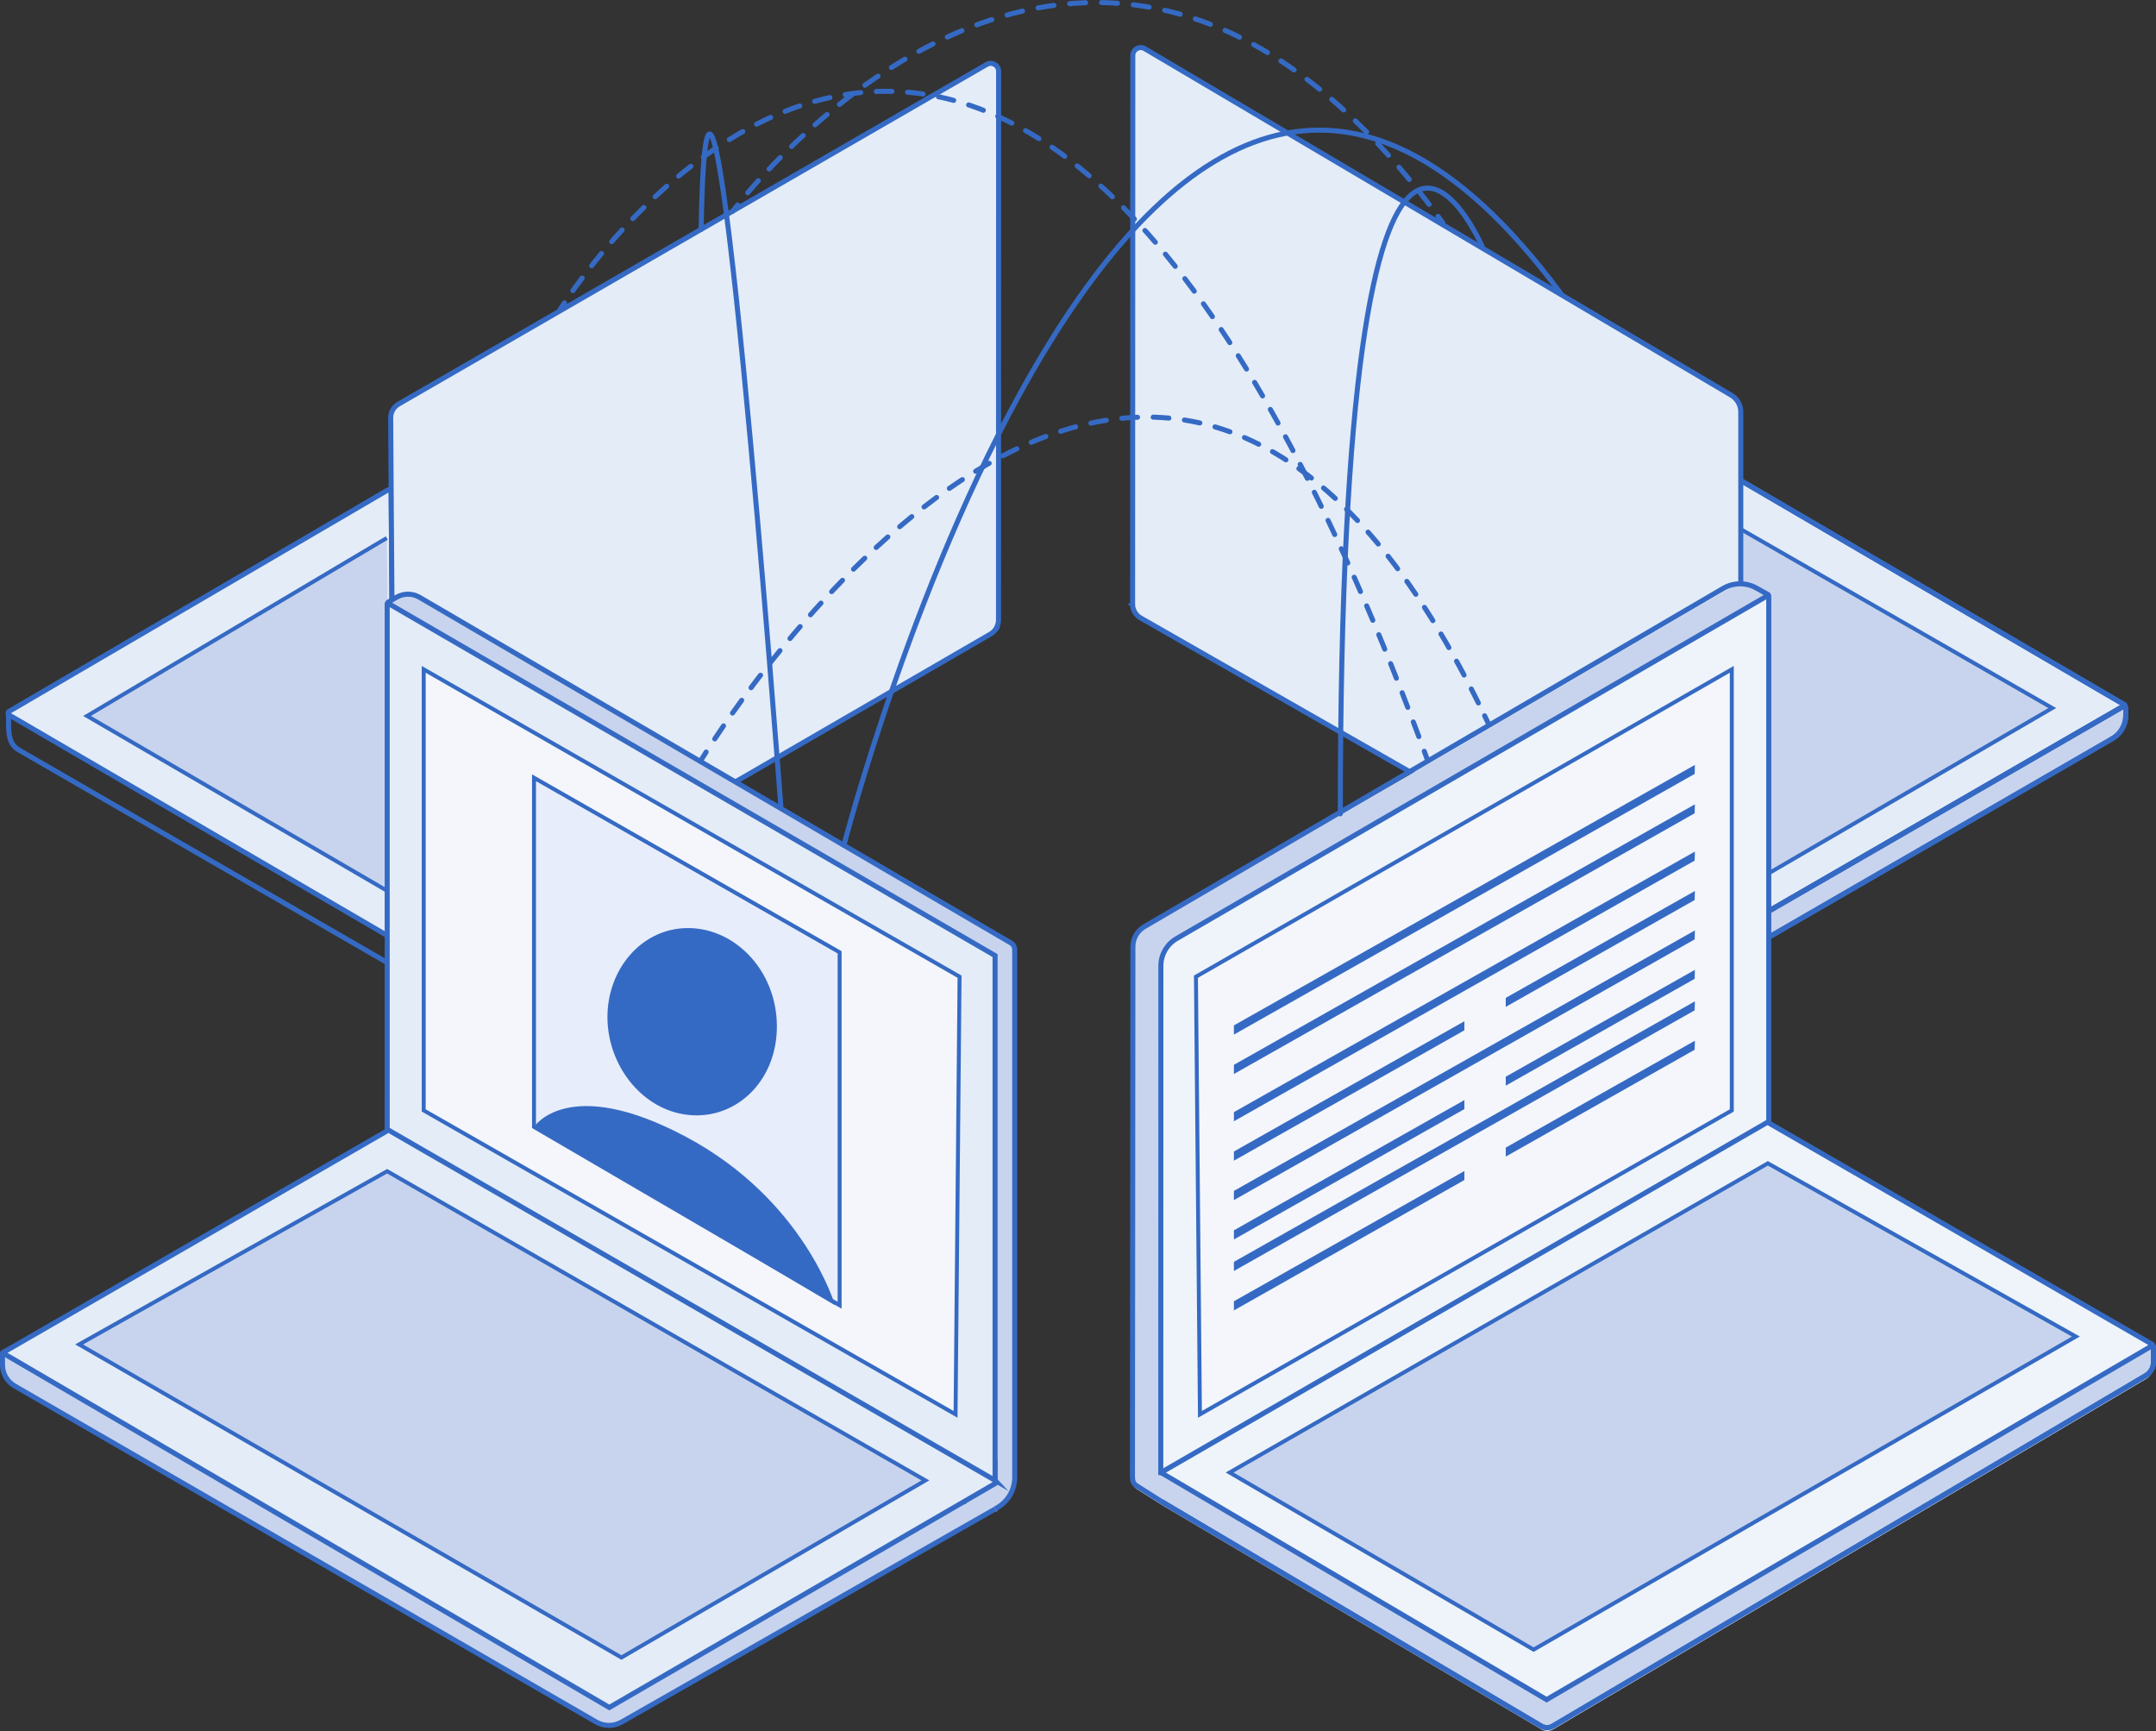<?xml version="1.0" encoding="UTF-8"?>
<svg id="Calque_2" data-name="Calque 2" xmlns="http://www.w3.org/2000/svg" viewBox="0 0 431.6 346.49">
  <rect x="0" y="0" width="431.6" height="346.49" fill="#333333" stroke="none"/>
  <g id="Stairs-light">
    <path d="m304.01,70.19l-77.28,50.76s121.46,65.3,121.74,64.67,76.53-44.22,76.53-44.22" style="fill: none; stroke: #356ac4; stroke-miterlimit: 10; stroke-width: 1.01px;"/>
    <polygon points="197.32 296.98 191.8 302.51 199.69 302.51 197.32 296.98" style="fill: #c8d4ee;"/>
    <g>
      <g>
        <g>
          <path d="m304.01,70.19l121.3,70.89c.07.04.07.15,0,.19l-76.83,44.35" style="fill: #e4ecf7;"/>
          <path d="m425.55,141.71v1.48c0,1.92-1.02,3.7-2.69,4.66l-74.31,42.94c-.3-.02-.08-5.18-.08-5.18l76.53-44.22c.24-.14.54.03.54.31Z" style="fill: #e4ecf7;"/>
        </g>
        <g>
          <path d="m304.01,70.19l121.3,70.89c.07.04.07.15,0,.19l-76.83,44.35" style="fill: none; stroke: #356ac4; stroke-miterlimit: 10; stroke-width: 1.01px;"/>
          <path d="m425.55,141.71v1.48c0,1.92-1.02,3.7-2.69,4.66l-74.31,42.94c-.3-.02-.08-5.18-.08-5.18l76.53-44.22c.24-.14.54.03.54.31Z" style="fill: #c8d4ee; stroke: #356ac4; stroke-miterlimit: 10; stroke-width: 1.01px;"/>
        </g>
        <g>
          <path d="m304.01,70.19l121.3,70.89c.07.04.07.15,0,.19l-76.83,44.35" style="fill: none; stroke: #356ac4; stroke-miterlimit: 10; stroke-width: 1.01px;"/>
          <path d="m425.55,141.71v1.48c0,1.92-1.02,3.7-2.69,4.66l-74.31,42.94c-.3-.02-.08-5.18-.08-5.18l76.53-44.22c.24-.14.54.03.54.31Z" style="fill: none; stroke: #356ac4; stroke-miterlimit: 10; stroke-width: 1.01px;"/>
        </g>
      </g>
      <line x1="226.79" y1="114.99" x2="304.01" y2="70.19" style="fill: #e4ecf7; stroke: #356ac4; stroke-miterlimit: 10; stroke-width: 1.01px;"/>
    </g>
    <polyline points="349.98 177.19 410.83 141.73 303.08 79.85 241.42 114.51 349.98 177.19" style="fill: #c8d4ee; stroke: #356ac4; stroke-miterlimit: 10; stroke-width: .79px;"/>
    <path d="m348.2,192.19l-119.87-68.5c-.99-.56-1.6-1.62-1.6-2.75l.04-109.84c0-1.22,1.32-1.97,2.37-1.37l117.39,69.35c1.2.7,1.95,1.98,1.95,3.37v103.15" style="fill: #e4ecf7; stroke: #356ac4; stroke-miterlimit: 10; stroke-width: 1.01px;"/>
    <path d="m431.14,269.91v3.44c0,1.09-.58,2.1-1.51,2.67l-118.71,70.15c-.71.43-1.61.43-2.33.02l-76.13-45.01-4.1-2.6c-1.28-.8-1.59-.91-1.61-2.43l.09-105.98c0-1.64-.33-2.82,4.4-5.98l55.21-31.55,60.26-35.18c.99-.58,2.21-.6,3.2-.03l4.21,2.35.16,105.42,76.86,44.71Z" style="fill: #c8d4ee;"/>
    <g>
      <g>
        <g>
          <path d="m78.32,187.73L1.83,143.12c-.28-.16-.28-.57,0-.73l75.83-44.32c.28-.16.64.04.64.36l.65,88.93c0,.33-.35.54-.64.37Z" style="fill: #e4ecf7; stroke: #356ac4; stroke-miterlimit: 10; stroke-width: 1.01px;"/>
          <line x1="79.01" y1="188.14" x2="78.96" y2="188.11" style="fill: none; stroke: #356ac4; stroke-miterlimit: 10; stroke-width: 1.01px;"/>
          <polyline points="78.3 97.7 122.67 71.77 199.45 125.72 199.89 126.03" style="fill: none; stroke: #356ac4; stroke-miterlimit: 10; stroke-width: 1.01px;"/>
          <path d="m199.91,14.27l-.02,109.79c0,.58-.16,1.15-.44,1.66-.3.52-.73.96-1.28,1.26l-116.44,67.47c-.98.57-2.15.11-2.57-.82-.11-.22-.17-.47-.17-.76l-.03-4.76-.66-90.41-.09-14.09c0-1.12.6-2.16,1.58-2.73L197.54,12.89c1.06-.6,2.37.16,2.37,1.37Z" style="fill: #e4ecf7; stroke: #356ac4; stroke-miterlimit: 10; stroke-width: 1.01px;"/>
        </g>
        <path d="m80.59,194.45L3.79,150.13c-2.03-1.17-2.08-3.34-2.08-5.69v-1.54" style="fill: none; stroke: #356ac4; stroke-miterlimit: 10; stroke-width: 1.01px;"/>
      </g>
      <polyline points="78.27 178.76 17.42 143.31 77.43 107.69 77.43 107.69" style="fill: #c8d4ee; stroke: #356ac4; stroke-miterlimit: 10; stroke-width: .79px;"/>
    </g>
    <g>
      <path d="m354.08,224.78l76.78,44.32c.1.06.1.2,0,.25l-121.25,70.86-77.22-44.81" style="fill: #eff4fa;"/>
      <path d="m354.09,119.09v105.39l-121.69,70.26h-.02v-101.42c.02-2.24,1.2-4.32,3.14-5.44l118.56-68.79Z" style="fill: #eff4fa;"/>
    </g>
    <g>
      <g>
        <g>
          <path d="m232.38,294.75l77.23,45.46,121.25-70.86c.1-.06.1-.2,0-.25l-76.78-44.32" style="fill: none; stroke: #356ac4; stroke-miterlimit: 10; stroke-width: 1.01px;"/>
          <polyline points="354.08 119.09 354.08 224.49 232.4 294.75 232.38 294.75" style="fill: none; stroke: #356ac4; stroke-miterlimit: 10; stroke-width: 1.01px;"/>
        </g>
        <path d="m232.41,300.49l76.13,45.01c.73.41,1.62.41,2.33-.02l118.7-70.15c.94-.56,1.52-1.57,1.52-2.67v-3.44" style="fill: none; stroke: #356ac4; stroke-miterlimit: 10; stroke-width: 1.01px;"/>
        <path d="m232.41,300.49l76.13,45.01c.73.41,1.62.41,2.33-.02l118.7-70.15c.94-.56,1.52-1.57,1.52-2.67v-3.44" style="fill: none; stroke: #356ac4; stroke-miterlimit: 10; stroke-width: 1.01px;"/>
      </g>
      <polygon points="353.9 232.86 415.56 267.53 307.01 330.2 246.15 294.75 353.9 232.86" style="fill: #c8d4ee; stroke: #356ac4; stroke-miterlimit: 10; stroke-width: .79px;"/>
      <polygon points="346.68 133.98 346.68 222.27 240.21 283.11 239.41 195.5 346.68 133.98" style="fill: #f4f6fb; stroke: #356ac4; stroke-miterlimit: 10; stroke-width: .79px;"/>
      <path d="m232.41,300.49l-4.1-2.6c-1.28-.8-1.59-.91-1.61-2.43l.09-105.98c0-1.64.87-3.15,2.29-3.99l115.89-67.72c2.04-1.19,4.56-1.22,6.62-.07l2.38,1.33c.05.03.05.1,0,.13l-118.44,68.72c-1.94,1.13-3.14,3.2-3.14,5.45l-.02,101.42h.02" style="fill: none; stroke: #356ac4; stroke-miterlimit: 10; stroke-width: 1.01px;"/>
    </g>
    <g>
      <g>
        <g>
          <g>
            <path d="m77.5,226.36L.53,270.78s-.01.03,0,.03l121.44,70.97,77.22-44.81v-4.3l-121.69-72.16v5.83" style="fill: #c8d4ee;"/>
            <path d="m199.21,296.33l-121.7-70.27v-105.24c0-.07.08-.12.14-.08l121.55,70.54v105.04Z" style="fill: #c8d4ee;"/>
          </g>
          <path d="m.5,270.8v2.39c0,1.75.93,3.36,2.45,4.24l116.39,67.25c1.58.91,3.53.92,5.11.01l74.75-42.63" style="fill: #c8d4ee;"/>
        </g>
        <polygon points="77.5 234.44 15.84 269.11 124.4 331.78 185.25 296.33 77.5 234.44" style="fill: #c8d4ee;"/>
        <polygon points="84.82 133.98 84.82 222.27 191.29 283.11 192.09 195.5 84.82 133.98" style="fill: #c8d4ee;"/>
        <path d="m77.5,120.66l1.84-1.09c1.43-.84,3.21-.85,4.64-.01l118.36,69.17c.49.29.79.81.79,1.37v105.64c0,2.41-1.24,4.65-3.29,5.92l-.65.4" style="fill: #c8d4ee;"/>
      </g>
      <g>
        <g>
          <g>
            <path d="m77.5,226.36L.53,270.78s-.01.03,0,.03l121.44,70.97,77.22-44.81v-4.3l-121.69-72.16v5.83" style="fill: #e4ecf7; stroke: #356ac4; stroke-miterlimit: 10; stroke-width: 1.01px;"/>
            <path d="m199.21,296.33l-121.7-70.27v-105.24c0-.07.08-.12.14-.08l121.55,70.54v105.04Z" style="fill: #e4ecf7; stroke: #356ac4; stroke-miterlimit: 10; stroke-width: 1.01px;"/>
          </g>
          <path d="m.5,270.8v2.39c0,1.75.93,3.36,2.45,4.24l116.39,67.25c1.58.91,3.53.92,5.11.01l74.75-42.63" style="fill: none; stroke: #356ac4; stroke-miterlimit: 10; stroke-width: 1.01px;"/>
        </g>
        <polygon points="77.5 234.44 15.84 269.11 124.4 331.78 185.25 296.33 77.5 234.44" style="fill: #c8d4ee; stroke: #356ac4; stroke-miterlimit: 10; stroke-width: .79px;"/>
        <polygon points="84.82 133.98 84.82 222.27 191.29 283.11 192.09 195.5 84.82 133.98" style="fill: #f4f6fb; stroke: #356ac4; stroke-miterlimit: 10; stroke-width: .79px;"/>
        <path d="m77.5,120.66l1.84-1.09c1.43-.84,3.21-.85,4.64-.01l118.36,69.17c.49.29.79.81.79,1.37v105.64c0,2.41-1.24,4.65-3.29,5.92l-.65.4" style="fill: none; stroke: #356ac4; stroke-miterlimit: 10; stroke-width: 1.01px;"/>
      </g>
    </g>
    <polygon points="247.01 213.14 247.01 214.98 339.25 162.79 339.29 161 247.01 213.14" style="fill: #356ac4;"/>
    <polygon points="247.01 205.25 247.01 207.09 339.25 154.91 339.29 153.11 247.01 205.25" style="fill: #356ac4;"/>
    <polygon points="247.01 238.38 247.01 240.22 339.25 188.03 339.29 186.24 247.01 238.38" style="fill: #356ac4;"/>
    <polygon points="247.01 222.61 247.01 224.44 339.25 172.26 339.29 170.46 247.01 222.61" style="fill: #356ac4;"/>
    <g>
      <polygon points="247.01 246.27 247.01 248.1 293.15 222 293.15 220.2 247.01 246.27" style="fill: #356ac4;"/>
      <polygon points="339.29 194.13 301.43 215.52 301.43 217.31 339.25 195.92 339.29 194.13" style="fill: #356ac4;"/>
    </g>
    <polygon points="247.01 252.58 247.01 254.41 339.25 202.23 339.29 200.44 247.01 252.58" style="fill: #356ac4;"/>
    <g>
      <polygon points="247.01 260.47 247.01 262.3 293.15 236.2 293.15 234.4 247.01 260.47" style="fill: #356ac4;"/>
      <polygon points="339.29 208.32 301.43 229.71 301.43 231.51 339.25 210.12 339.29 208.32" style="fill: #356ac4;"/>
    </g>
    <g>
      <polygon points="247.01 230.49 247.01 232.33 293.15 206.23 293.15 204.42 247.01 230.49" style="fill: #356ac4;"/>
      <polygon points="339.29 178.35 301.43 199.74 301.43 201.54 339.25 180.15 339.29 178.35" style="fill: #356ac4;"/>
    </g>
    <g>
      <polygon points="106.9 225.57 106.9 155.68 168.08 190.62 168.08 261.27 106.9 225.57" style="fill: #e7edfa; stroke: #356ac4; stroke-miterlimit: 10; stroke-width: .79px;"/>
      <path d="m155.52,205.45c0,11.42-8.83,19.22-18.64,17.6-8.79-1.45-15.28-10.11-15.28-19.47s6.49-17.31,15.28-17.79c9.81-.54,18.64,8.24,18.64,19.66Z" style="fill: #356ac4;"/>
      <path d="m106.9,225.57s6.81-10.61,30.47,2.01c23.66,12.62,29.79,33.69,29.79,33.69" style="fill: #356ac4;"/>
    </g>
    <g>
      <path d="m285.66,151.86c-.18-.5-.36-.99-.54-1.48" style="fill: none; stroke: #356ac4; stroke-linecap: round; stroke-linejoin: round; stroke-width: 1.01px;"/>
      <path d="m284.03,147.44C206.34-61.04,126.51,41.06,113.87,59.33" style="fill: none; stroke: #356ac4; stroke-dasharray: 0 0 3.13 3.13; stroke-linecap: round; stroke-linejoin: round; stroke-width: 1.01px;"/>
      <path d="m112.99,60.62c-.56.85-.86,1.32-.86,1.32" style="fill: none; stroke: #356ac4; stroke-linecap: round; stroke-linejoin: round; stroke-width: 1.01px;"/>
    </g>
    <path d="m156.31,161.32s-14.59-194.96-15.95-115.44" style="fill: none; stroke: #356ac4; stroke-linecap: round; stroke-miterlimit: 10; stroke-width: 1.01px;"/>
    <path d="m168.93,169.21s58.37-225.58,143.55-110.42" style="fill: none; stroke: #356ac4; stroke-linecap: round; stroke-miterlimit: 10; stroke-width: 1.01px;"/>
    <g>
      <path d="m140.53,151.86s.29-.47.83-1.33" style="fill: none; stroke: #356ac4; stroke-linecap: round; stroke-linejoin: round; stroke-width: 1.01px;"/>
      <path d="m143.08,147.9c14.99-22.52,93.15-129.33,153.44-6.04" style="fill: none; stroke: #356ac4; stroke-dasharray: 0 0 3.14 3.14; stroke-linecap: round; stroke-linejoin: round; stroke-width: 1.01px;"/>
      <path d="m297.2,143.27c.23.47.45.95.68,1.42" style="fill: none; stroke: #356ac4; stroke-linecap: round; stroke-linejoin: round; stroke-width: 1.01px;"/>
    </g>
    <path d="m268.31,162.9c0-179,28.39-113.58,28.39-113.58" style="fill: none; stroke: #356ac4; stroke-linecap: round; stroke-miterlimit: 10; stroke-width: 1.01px;"/>
    <g>
      <path d="m146.69,42.26s.33-.44.97-1.24" style="fill: none; stroke: #356ac4; stroke-linecap: round; stroke-linejoin: round; stroke-width: 1.01px;"/>
      <path d="m149.69,38.57c14.08-16.43,75.48-78.67,137.24,3.46" style="fill: none; stroke: #356ac4; stroke-dasharray: 0 0 3.19 3.19; stroke-linecap: round; stroke-linejoin: round; stroke-width: 1.01px;"/>
      <path d="m287.88,43.31c.31.42.62.84.93,1.27" style="fill: none; stroke: #356ac4; stroke-linecap: round; stroke-linejoin: round; stroke-width: 1.01px;"/>
    </g>
  </g>
</svg>